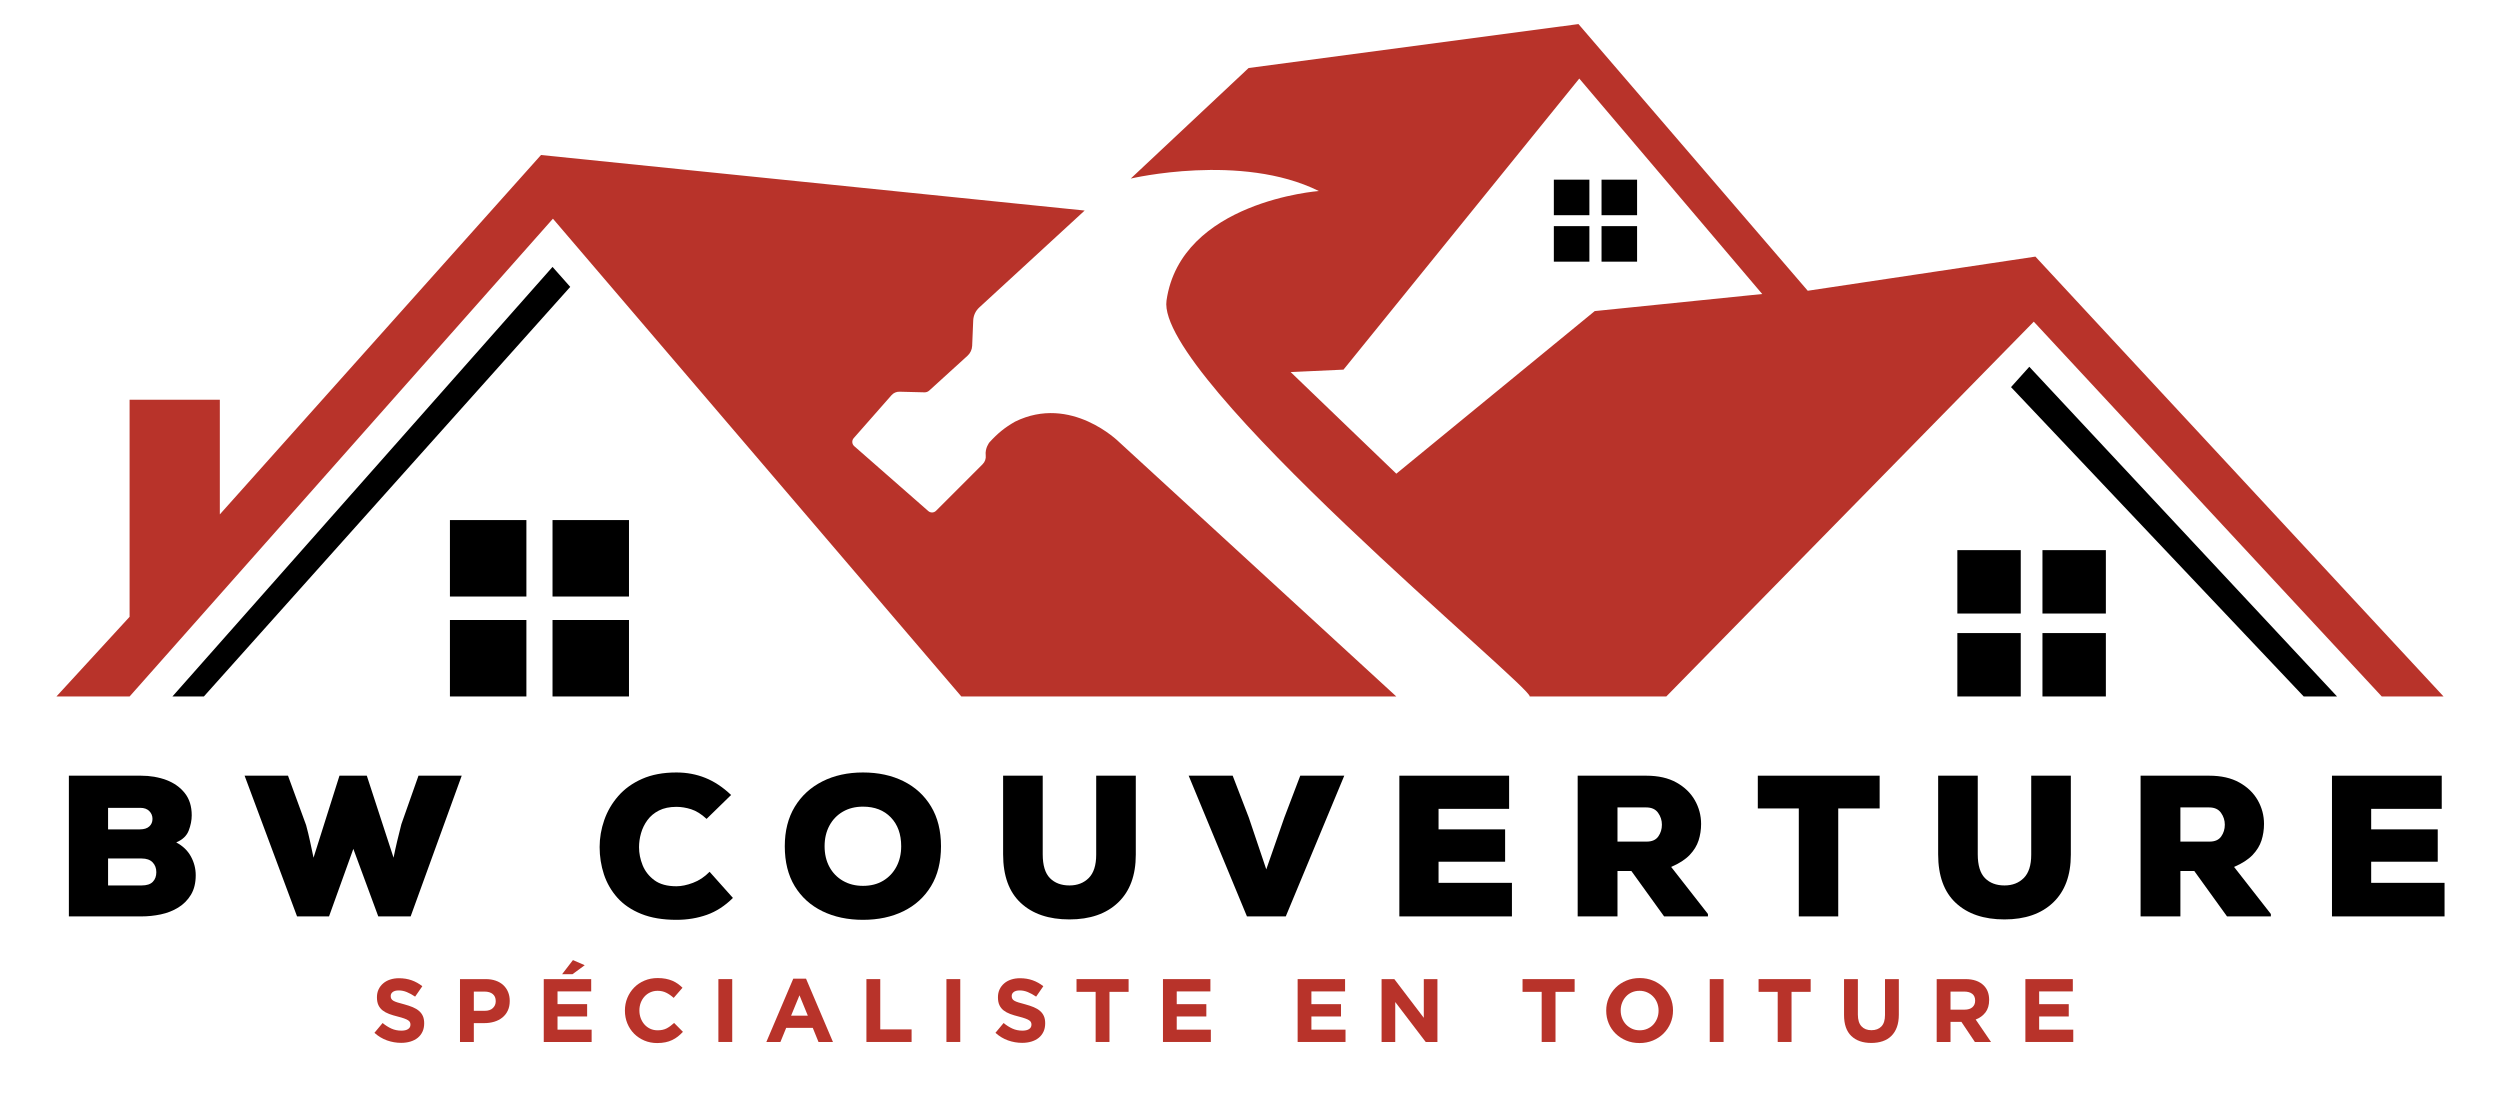 <svg xmlns="http://www.w3.org/2000/svg" xmlns:xlink="http://www.w3.org/1999/xlink" width="1536" zoomAndPan="magnify" viewBox="0 0 1152 504" height="672" preserveAspectRatio="xMidYMid meet" version="1.0"><defs><g/><clipPath id="e20c203991"><path d="M 25.16 11.094 L 1126 11.094 L 1126 320.844 L 25.16 320.844 Z M 25.16 11.094 " clip-rule="nonzero"/></clipPath><clipPath id="abd0ec48a7"><path d="M 79 82 L 1077 82 L 1077 320.844 L 79 320.844 Z M 79 82 " clip-rule="nonzero"/></clipPath></defs><g clip-path="url(#e20c203991)"><path fill="#b8332a" d="M 499.812 97.02 L 451.234 141.688 C 449.551 143.23 448.555 145.383 448.457 147.668 L 447.973 159.348 C 447.898 161.098 447.129 162.75 445.828 163.934 L 428.172 179.988 C 427.582 180.52 426.809 180.809 426.012 180.789 L 414.465 180.5 C 413.066 180.465 411.73 181.047 410.812 182.098 L 393.387 201.895 C 392.434 202.98 392.539 204.633 393.629 205.59 L 427.75 235.5 C 428.789 236.406 430.352 236.359 431.32 235.383 L 452.789 213.91 C 453.855 212.848 454.402 211.359 454.223 209.871 C 453.809 206.488 455.91 203.863 455.91 203.863 C 459.848 199.555 463.031 196.996 467.715 194.309 C 493.566 181.57 515.672 203.68 515.672 203.68 L 643.43 320.945 L 442.992 320.945 L 254.789 100.773 L 59.715 320.945 L 25.996 320.945 L 59.715 284.23 L 59.715 184.199 L 101.301 184.199 L 101.301 237.027 L 249.289 71.43 Z M 1125.992 320.938 L 1097.52 320.938 L 937.164 148.223 L 767.824 320.938 L 704.879 320.938 C 706.734 317.242 532.391 173.988 537.531 138.477 C 544.152 92.77 607.719 88.023 607.719 88.023 C 572 70.289 521.047 82.281 521.047 82.281 L 575.371 31.328 L 727.359 11.094 L 833.008 133.98 L 937.914 118.246 Z M 812.031 135.48 L 727.734 36.199 L 619.082 170.328 L 594.727 171.449 L 643.43 218.277 L 734.848 143.348 Z M 812.031 135.48 " fill-opacity="1" fill-rule="nonzero"/></g><g clip-path="url(#abd0ec48a7)"><path fill="#000000" d="M 1076.914 320.938 L 1061.551 320.938 L 926.676 178.383 L 935.102 169.012 Z M 931.164 253.496 L 901.945 253.496 L 901.945 282.719 L 931.164 282.719 Z M 970.383 253.496 L 941.164 253.496 L 941.164 282.719 L 970.383 282.719 Z M 931.164 291.711 L 901.945 291.711 L 901.945 320.934 L 931.164 320.934 Z M 970.383 291.711 L 941.164 291.711 L 941.164 320.934 L 970.383 320.934 Z M 242.562 239.637 L 207.328 239.637 L 207.328 274.871 L 242.562 274.871 Z M 289.836 239.637 L 254.602 239.637 L 254.602 274.871 L 289.836 274.871 Z M 242.562 285.707 L 207.328 285.707 L 207.328 320.938 L 242.562 320.938 Z M 289.836 285.707 L 254.602 285.707 L 254.602 320.938 L 289.836 320.938 Z M 732.391 82.777 L 716.012 82.777 L 716.012 99.156 L 732.391 99.156 Z M 754.367 82.777 L 737.988 82.777 L 737.988 99.156 L 754.367 99.156 Z M 732.391 104.195 L 716.012 104.195 L 716.012 120.57 L 732.391 120.57 Z M 754.367 104.195 L 737.988 104.195 L 737.988 120.57 L 754.367 120.57 Z M 254.609 122.992 L 79.449 320.938 L 93.938 320.938 L 262.766 132.195 Z M 254.609 122.992 " fill-opacity="1" fill-rule="nonzero"/></g><g fill="#000000" fill-opacity="1"><g transform="translate(25.16, 422.281)"><g><path d="M 6.578 0 L 6.578 -64.844 L 39.75 -64.844 C 44.07 -64.844 47.988 -64.176 51.5 -62.844 C 55.02 -61.52 57.848 -59.516 59.984 -56.828 C 62.117 -54.148 63.188 -50.738 63.188 -46.594 C 63.188 -44.312 62.723 -41.961 61.797 -39.547 C 60.867 -37.141 58.953 -35.32 56.047 -34.094 C 59.078 -32.488 61.332 -30.328 62.812 -27.609 C 64.289 -24.891 65.031 -22.016 65.031 -18.984 C 65.031 -15.41 64.289 -12.398 62.812 -9.953 C 61.332 -7.516 59.383 -5.555 56.969 -4.078 C 54.562 -2.598 51.875 -1.547 48.906 -0.922 C 45.945 -0.305 42.984 0 40.016 0 Z M 24.641 -40.109 L 39.281 -40.109 C 41.195 -40.109 42.645 -40.555 43.625 -41.453 C 44.613 -42.348 45.109 -43.508 45.109 -44.938 C 45.109 -46.352 44.613 -47.555 43.625 -48.547 C 42.645 -49.535 41.258 -50.031 39.469 -50.031 L 24.641 -50.031 Z M 24.641 -14.266 L 40.109 -14.266 C 42.461 -14.266 44.176 -14.82 45.25 -15.938 C 46.332 -17.051 46.875 -18.531 46.875 -20.375 C 46.875 -22.227 46.301 -23.742 45.156 -24.922 C 44.02 -26.098 42.336 -26.688 40.109 -26.688 L 24.641 -26.688 Z M 24.641 -14.266 "/></g></g></g><g fill="#000000" fill-opacity="1"><g transform="translate(113.538, 422.281)"><g><path d="M 23.344 0 L -0.828 -64.844 L 19.172 -64.844 L 27.516 -42.062 C 28.191 -39.594 28.805 -37.062 29.359 -34.469 C 29.922 -31.875 30.445 -29.398 30.938 -27.047 L 42.891 -64.844 L 55.484 -64.844 L 67.812 -27.047 C 68.301 -29.516 68.852 -32.047 69.469 -34.641 C 70.094 -37.234 70.742 -39.859 71.422 -42.516 L 79.297 -64.844 L 99.219 -64.844 L 75.688 0 L 60.766 0 L 49.281 -31.125 L 38.078 0 Z M 23.344 0 "/></g></g></g><g fill="#000000" fill-opacity="1"><g transform="translate(232.207, 422.281)"><g/></g></g><g fill="#000000" fill-opacity="1"><g transform="translate(273.247, 422.281)"><g><path d="M 38.453 1.578 C 32.148 1.578 26.742 0.664 22.234 -1.156 C 17.723 -2.977 14.062 -5.461 11.25 -8.609 C 8.445 -11.766 6.379 -15.348 5.047 -19.359 C 3.723 -23.379 3.062 -27.582 3.062 -31.969 C 3.062 -36.164 3.77 -40.301 5.188 -44.375 C 6.602 -48.445 8.75 -52.133 11.625 -55.438 C 14.5 -58.75 18.16 -61.391 22.609 -63.359 C 27.055 -65.336 32.336 -66.328 38.453 -66.328 C 43.203 -66.328 47.645 -65.492 51.781 -63.828 C 55.926 -62.16 59.879 -59.535 63.641 -55.953 L 52.344 -44.938 C 49.938 -47.156 47.57 -48.633 45.25 -49.375 C 42.938 -50.113 40.672 -50.484 38.453 -50.484 C 35.297 -50.484 32.617 -49.926 30.422 -48.812 C 28.234 -47.707 26.457 -46.227 25.094 -44.375 C 23.738 -42.52 22.754 -40.508 22.141 -38.344 C 21.523 -36.188 21.219 -34.031 21.219 -31.875 C 21.219 -29.094 21.77 -26.328 22.875 -23.578 C 23.988 -20.828 25.797 -18.523 28.297 -16.672 C 30.797 -14.816 34.18 -13.891 38.453 -13.891 C 40.734 -13.891 43.273 -14.414 46.078 -15.469 C 48.891 -16.52 51.441 -18.219 53.734 -20.562 L 64.484 -8.516 C 60.836 -4.879 56.836 -2.285 52.484 -0.734 C 48.129 0.805 43.453 1.578 38.453 1.578 Z M 38.453 1.578 "/></g></g></g><g fill="#000000" fill-opacity="1"><g transform="translate(358.66, 422.281)"><g><path d="M 39 1.578 C 31.957 1.578 25.719 0.25 20.281 -2.406 C 14.852 -5.062 10.609 -8.906 7.547 -13.938 C 4.492 -18.977 2.969 -25.109 2.969 -32.328 C 2.969 -39.367 4.492 -45.422 7.547 -50.484 C 10.609 -55.547 14.852 -59.453 20.281 -62.203 C 25.719 -64.953 31.957 -66.328 39 -66.328 C 46.039 -66.328 52.266 -64.984 57.672 -62.297 C 63.078 -59.609 67.305 -55.734 70.359 -50.672 C 73.422 -45.609 74.953 -39.492 74.953 -32.328 C 74.953 -25.109 73.422 -18.977 70.359 -13.938 C 67.305 -8.906 63.078 -5.062 57.672 -2.406 C 52.266 0.25 46.039 1.578 39 1.578 Z M 39 -14.078 C 42.582 -14.078 45.688 -14.863 48.312 -16.438 C 50.938 -18.02 52.973 -20.18 54.422 -22.922 C 55.879 -25.672 56.609 -28.805 56.609 -32.328 C 56.609 -37.891 55.016 -42.32 51.828 -45.625 C 48.648 -48.926 44.375 -50.578 39 -50.578 C 35.477 -50.578 32.391 -49.805 29.734 -48.266 C 27.078 -46.723 25.008 -44.578 23.531 -41.828 C 22.051 -39.078 21.312 -35.91 21.312 -32.328 C 21.312 -28.742 22.051 -25.578 23.531 -22.828 C 25.008 -20.086 27.094 -17.941 29.781 -16.391 C 32.469 -14.848 35.539 -14.078 39 -14.078 Z M 39 -14.078 "/></g></g></g><g fill="#000000" fill-opacity="1"><g transform="translate(456.579, 422.281)"><g><path d="M 36.219 1.391 C 26.707 1.391 19.234 -1.141 13.797 -6.203 C 8.367 -11.266 5.656 -18.738 5.656 -28.625 L 5.656 -64.844 L 23.906 -64.844 L 23.906 -28.625 C 23.906 -23.562 25.016 -19.898 27.234 -17.641 C 29.461 -15.391 32.457 -14.266 36.219 -14.266 C 39.863 -14.266 42.828 -15.406 45.109 -17.688 C 47.398 -19.977 48.547 -23.562 48.547 -28.438 L 48.547 -64.844 L 66.797 -64.844 L 66.797 -28.438 C 66.797 -18.926 64.078 -11.578 58.641 -6.391 C 53.203 -1.203 45.727 1.391 36.219 1.391 Z M 36.219 1.391 "/></g></g></g><g fill="#000000" fill-opacity="1"><g transform="translate(548.94, 422.281)"><g><path d="M 25.656 0 L -1.203 -64.844 L 19.078 -64.844 L 26.5 -45.578 L 34.562 -21.672 L 42.891 -45.578 L 50.219 -64.844 L 70.5 -64.844 L 43.547 0 Z M 25.656 0 "/></g></g></g><g fill="#000000" fill-opacity="1"><g transform="translate(638.244, 422.281)"><g><path d="M 6.578 0 L 6.578 -64.844 L 57.156 -64.844 L 57.156 -49.562 L 24.641 -49.562 L 24.641 -40.109 L 55.312 -40.109 L 55.312 -25.203 L 24.641 -25.203 L 24.641 -15.469 L 58.453 -15.469 L 58.453 0 Z M 6.578 0 "/></g></g></g><g fill="#000000" fill-opacity="1"><g transform="translate(720.415, 422.281)"><g><path d="M 6.578 0 L 6.578 -64.844 L 38.172 -64.844 C 43.723 -64.844 48.367 -63.789 52.109 -61.688 C 55.848 -59.594 58.672 -56.863 60.578 -53.5 C 62.492 -50.133 63.453 -46.504 63.453 -42.609 C 63.453 -39.953 63.066 -37.422 62.297 -35.016 C 61.523 -32.609 60.148 -30.367 58.172 -28.297 C 56.203 -26.234 53.363 -24.398 49.656 -22.797 L 66.609 -1.109 L 66.609 0 L 46.406 0 L 31.312 -20.938 L 24.922 -20.938 L 24.922 0 Z M 24.922 -34.469 L 38.359 -34.469 C 40.828 -34.469 42.613 -35.254 43.719 -36.828 C 44.832 -38.398 45.391 -40.207 45.391 -42.25 C 45.391 -44.281 44.801 -46.113 43.625 -47.75 C 42.457 -49.395 40.641 -50.219 38.172 -50.219 L 24.922 -50.219 Z M 24.922 -34.469 "/></g></g></g><g fill="#000000" fill-opacity="1"><g transform="translate(808.607, 422.281)"><g><path d="M 20.281 0 L 20.281 -49.75 L 1.391 -49.75 L 1.391 -64.844 L 57.531 -64.844 L 57.531 -49.75 L 38.453 -49.75 L 38.453 0 Z M 20.281 0 "/></g></g></g><g fill="#000000" fill-opacity="1"><g transform="translate(887.443, 422.281)"><g><path d="M 36.219 1.391 C 26.707 1.391 19.234 -1.141 13.797 -6.203 C 8.367 -11.266 5.656 -18.738 5.656 -28.625 L 5.656 -64.844 L 23.906 -64.844 L 23.906 -28.625 C 23.906 -23.562 25.016 -19.898 27.234 -17.641 C 29.461 -15.391 32.457 -14.266 36.219 -14.266 C 39.863 -14.266 42.828 -15.406 45.109 -17.688 C 47.398 -19.977 48.547 -23.562 48.547 -28.438 L 48.547 -64.844 L 66.797 -64.844 L 66.797 -28.438 C 66.797 -18.926 64.078 -11.578 58.641 -6.391 C 53.203 -1.203 45.727 1.391 36.219 1.391 Z M 36.219 1.391 "/></g></g></g><g fill="#000000" fill-opacity="1"><g transform="translate(979.804, 422.281)"><g><path d="M 6.578 0 L 6.578 -64.844 L 38.172 -64.844 C 43.723 -64.844 48.367 -63.789 52.109 -61.688 C 55.848 -59.594 58.672 -56.863 60.578 -53.5 C 62.492 -50.133 63.453 -46.504 63.453 -42.609 C 63.453 -39.953 63.066 -37.422 62.297 -35.016 C 61.523 -32.609 60.148 -30.367 58.172 -28.297 C 56.203 -26.234 53.363 -24.398 49.656 -22.797 L 66.609 -1.109 L 66.609 0 L 46.406 0 L 31.312 -20.938 L 24.922 -20.938 L 24.922 0 Z M 24.922 -34.469 L 38.359 -34.469 C 40.828 -34.469 42.613 -35.254 43.719 -36.828 C 44.832 -38.398 45.391 -40.207 45.391 -42.25 C 45.391 -44.281 44.801 -46.113 43.625 -47.75 C 42.457 -49.395 40.641 -50.219 38.172 -50.219 L 24.922 -50.219 Z M 24.922 -34.469 "/></g></g></g><g fill="#000000" fill-opacity="1"><g transform="translate(1067.996, 422.281)"><g><path d="M 6.578 0 L 6.578 -64.844 L 57.156 -64.844 L 57.156 -49.562 L 24.641 -49.562 L 24.641 -40.109 L 55.312 -40.109 L 55.312 -25.203 L 24.641 -25.203 L 24.641 -15.469 L 58.453 -15.469 L 58.453 0 Z M 6.578 0 "/></g></g></g><g fill="#b8332a" fill-opacity="1"><g transform="translate(171.056, 480.14)"><g><path d="M 13.781 0.406 C 11.57 0.406 9.406 0.031 7.281 -0.719 C 5.156 -1.477 3.223 -2.645 1.484 -4.219 L 5.25 -8.734 C 6.57 -7.648 7.93 -6.789 9.328 -6.156 C 10.723 -5.531 12.25 -5.219 13.906 -5.219 C 15.227 -5.219 16.254 -5.457 16.984 -5.938 C 17.711 -6.414 18.078 -7.082 18.078 -7.938 L 18.078 -8.031 C 18.078 -8.438 18 -8.797 17.844 -9.109 C 17.695 -9.43 17.41 -9.727 16.984 -10 C 16.555 -10.281 15.961 -10.555 15.203 -10.828 C 14.441 -11.109 13.457 -11.398 12.25 -11.703 C 10.781 -12.066 9.453 -12.469 8.266 -12.906 C 7.086 -13.352 6.082 -13.898 5.25 -14.547 C 4.426 -15.191 3.785 -15.992 3.328 -16.953 C 2.867 -17.922 2.641 -19.125 2.641 -20.562 L 2.641 -20.641 C 2.641 -21.961 2.891 -23.156 3.391 -24.219 C 3.891 -25.281 4.586 -26.195 5.484 -26.969 C 6.379 -27.75 7.445 -28.344 8.688 -28.75 C 9.926 -29.164 11.289 -29.375 12.781 -29.375 C 14.906 -29.375 16.859 -29.055 18.641 -28.422 C 20.422 -27.785 22.055 -26.875 23.547 -25.688 L 20.234 -20.891 C 18.93 -21.773 17.66 -22.473 16.422 -22.984 C 15.18 -23.492 13.941 -23.75 12.703 -23.75 C 11.461 -23.75 10.531 -23.504 9.906 -23.016 C 9.289 -22.535 8.984 -21.938 8.984 -21.219 L 8.984 -21.141 C 8.984 -20.672 9.07 -20.266 9.25 -19.922 C 9.426 -19.578 9.75 -19.266 10.219 -18.984 C 10.688 -18.711 11.328 -18.453 12.141 -18.203 C 12.953 -17.953 13.977 -17.664 15.219 -17.344 C 16.688 -16.945 17.992 -16.508 19.141 -16.031 C 20.285 -15.551 21.25 -14.973 22.031 -14.297 C 22.82 -13.617 23.414 -12.82 23.812 -11.906 C 24.207 -11 24.406 -9.91 24.406 -8.641 L 24.406 -8.562 C 24.406 -7.125 24.145 -5.848 23.625 -4.734 C 23.102 -3.617 22.375 -2.68 21.438 -1.922 C 20.5 -1.16 19.379 -0.582 18.078 -0.188 C 16.785 0.207 15.352 0.406 13.781 0.406 Z M 13.781 0.406 "/></g></g></g><g fill="#b8332a" fill-opacity="1"><g transform="translate(208.496, 480.14)"><g><path d="M 3.469 -28.969 L 15.312 -28.969 C 17.051 -28.969 18.602 -28.723 19.969 -28.234 C 21.332 -27.754 22.488 -27.07 23.438 -26.188 C 24.383 -25.301 25.113 -24.242 25.625 -23.016 C 26.133 -21.797 26.391 -20.441 26.391 -18.953 L 26.391 -18.859 C 26.391 -17.18 26.086 -15.707 25.484 -14.438 C 24.879 -13.164 24.047 -12.102 22.984 -11.25 C 21.922 -10.395 20.676 -9.754 19.25 -9.328 C 17.832 -8.898 16.312 -8.688 14.688 -8.688 L 9.844 -8.688 L 9.844 0 L 3.469 0 Z M 14.891 -14.359 C 16.492 -14.359 17.734 -14.773 18.609 -15.609 C 19.492 -16.453 19.938 -17.5 19.938 -18.75 L 19.938 -18.828 C 19.938 -20.266 19.473 -21.352 18.547 -22.094 C 17.629 -22.844 16.367 -23.219 14.766 -23.219 L 9.844 -23.219 L 9.844 -14.359 Z M 14.891 -14.359 "/></g></g></g><g fill="#b8332a" fill-opacity="1"><g transform="translate(247.094, 480.14)"><g><path d="M 3.469 -28.969 L 25.328 -28.969 L 25.328 -23.297 L 9.812 -23.297 L 9.812 -17.422 L 23.453 -17.422 L 23.453 -11.75 L 9.812 -11.75 L 9.812 -5.672 L 25.531 -5.672 L 25.531 0 L 3.469 0 Z M 16.922 -37.734 L 22.344 -35.375 L 16.719 -31.234 L 11.922 -31.234 Z M 16.922 -37.734 "/></g></g></g><g fill="#b8332a" fill-opacity="1"><g transform="translate(285.775, 480.14)"><g><path d="M 17.047 0.5 C 14.922 0.5 12.945 0.113 11.125 -0.656 C 9.312 -1.438 7.738 -2.492 6.406 -3.828 C 5.082 -5.16 4.047 -6.738 3.297 -8.562 C 2.555 -10.383 2.188 -12.332 2.188 -14.406 L 2.188 -14.484 C 2.188 -16.547 2.555 -18.477 3.297 -20.281 C 4.047 -22.094 5.082 -23.68 6.406 -25.047 C 7.738 -26.41 9.328 -27.484 11.172 -28.266 C 13.016 -29.055 15.055 -29.453 17.297 -29.453 C 18.648 -29.453 19.883 -29.344 21 -29.125 C 22.113 -28.906 23.125 -28.602 24.031 -28.219 C 24.945 -27.832 25.789 -27.363 26.562 -26.812 C 27.332 -26.258 28.051 -25.648 28.719 -24.984 L 24.656 -20.312 C 23.531 -21.332 22.379 -22.129 21.203 -22.703 C 20.035 -23.285 18.719 -23.578 17.25 -23.578 C 16.039 -23.578 14.914 -23.344 13.875 -22.875 C 12.844 -22.406 11.953 -21.754 11.203 -20.922 C 10.461 -20.098 9.883 -19.141 9.469 -18.047 C 9.062 -16.961 8.859 -15.801 8.859 -14.562 L 8.859 -14.484 C 8.859 -13.242 9.062 -12.07 9.469 -10.969 C 9.883 -9.863 10.457 -8.895 11.188 -8.062 C 11.914 -7.238 12.797 -6.582 13.828 -6.094 C 14.867 -5.613 16.008 -5.375 17.25 -5.375 C 18.906 -5.375 20.305 -5.676 21.453 -6.281 C 22.598 -6.895 23.734 -7.723 24.859 -8.766 L 28.922 -4.672 C 28.172 -3.867 27.395 -3.148 26.594 -2.516 C 25.801 -1.891 24.926 -1.348 23.969 -0.891 C 23.02 -0.43 21.977 -0.086 20.844 0.141 C 19.719 0.379 18.453 0.5 17.047 0.5 Z M 17.047 0.5 "/></g></g></g><g fill="#b8332a" fill-opacity="1"><g transform="translate(327.269, 480.14)"><g><path d="M 3.766 -28.969 L 10.141 -28.969 L 10.141 0 L 3.766 0 Z M 3.766 -28.969 "/></g></g></g><g fill="#b8332a" fill-opacity="1"><g transform="translate(352.134, 480.14)"><g><path d="M 13.406 -29.172 L 19.281 -29.172 L 31.688 0 L 25.031 0 L 22.391 -6.5 L 10.141 -6.5 L 7.484 0 L 1 0 Z M 20.109 -12.125 L 16.266 -21.516 L 12.406 -12.125 Z M 20.109 -12.125 "/></g></g></g><g fill="#b8332a" fill-opacity="1"><g transform="translate(395.779, 480.14)"><g><path d="M 3.469 -28.969 L 9.844 -28.969 L 9.844 -5.797 L 24.281 -5.797 L 24.281 0 L 3.469 0 Z M 3.469 -28.969 "/></g></g></g><g fill="#b8332a" fill-opacity="1"><g transform="translate(432.35, 480.14)"><g><path d="M 3.766 -28.969 L 10.141 -28.969 L 10.141 0 L 3.766 0 Z M 3.766 -28.969 "/></g></g></g><g fill="#b8332a" fill-opacity="1"><g transform="translate(457.215, 480.14)"><g><path d="M 13.781 0.406 C 11.57 0.406 9.406 0.031 7.281 -0.719 C 5.156 -1.477 3.223 -2.645 1.484 -4.219 L 5.25 -8.734 C 6.57 -7.648 7.93 -6.789 9.328 -6.156 C 10.723 -5.531 12.25 -5.219 13.906 -5.219 C 15.227 -5.219 16.254 -5.457 16.984 -5.938 C 17.711 -6.414 18.078 -7.082 18.078 -7.938 L 18.078 -8.031 C 18.078 -8.438 18 -8.797 17.844 -9.109 C 17.695 -9.43 17.41 -9.727 16.984 -10 C 16.555 -10.281 15.961 -10.555 15.203 -10.828 C 14.441 -11.109 13.457 -11.398 12.25 -11.703 C 10.781 -12.066 9.453 -12.469 8.266 -12.906 C 7.086 -13.352 6.082 -13.898 5.25 -14.547 C 4.426 -15.191 3.785 -15.992 3.328 -16.953 C 2.867 -17.922 2.641 -19.125 2.641 -20.562 L 2.641 -20.641 C 2.641 -21.961 2.891 -23.156 3.391 -24.219 C 3.891 -25.281 4.586 -26.195 5.484 -26.969 C 6.379 -27.75 7.445 -28.344 8.688 -28.75 C 9.926 -29.164 11.289 -29.375 12.781 -29.375 C 14.906 -29.375 16.859 -29.055 18.641 -28.422 C 20.422 -27.785 22.055 -26.875 23.547 -25.688 L 20.234 -20.891 C 18.93 -21.773 17.66 -22.473 16.422 -22.984 C 15.18 -23.492 13.941 -23.75 12.703 -23.75 C 11.461 -23.75 10.531 -23.504 9.906 -23.016 C 9.289 -22.535 8.984 -21.938 8.984 -21.219 L 8.984 -21.141 C 8.984 -20.672 9.07 -20.266 9.25 -19.922 C 9.426 -19.578 9.75 -19.266 10.219 -18.984 C 10.688 -18.711 11.328 -18.453 12.141 -18.203 C 12.953 -17.953 13.977 -17.664 15.219 -17.344 C 16.688 -16.945 17.992 -16.508 19.141 -16.031 C 20.285 -15.551 21.25 -14.973 22.031 -14.297 C 22.82 -13.617 23.414 -12.82 23.812 -11.906 C 24.207 -11 24.406 -9.91 24.406 -8.641 L 24.406 -8.562 C 24.406 -7.125 24.145 -5.848 23.625 -4.734 C 23.102 -3.617 22.375 -2.68 21.438 -1.922 C 20.5 -1.16 19.379 -0.582 18.078 -0.188 C 16.785 0.207 15.352 0.406 13.781 0.406 Z M 13.781 0.406 "/></g></g></g><g fill="#b8332a" fill-opacity="1"><g transform="translate(494.655, 480.14)"><g><path d="M 10.219 -23.094 L 1.406 -23.094 L 1.406 -28.969 L 25.406 -28.969 L 25.406 -23.094 L 16.594 -23.094 L 16.594 0 L 10.219 0 Z M 10.219 -23.094 "/></g></g></g><g fill="#b8332a" fill-opacity="1"><g transform="translate(532.426, 480.14)"><g><path d="M 3.469 -28.969 L 25.328 -28.969 L 25.328 -23.297 L 9.812 -23.297 L 9.812 -17.422 L 23.453 -17.422 L 23.453 -11.75 L 9.812 -11.75 L 9.812 -5.672 L 25.531 -5.672 L 25.531 0 L 3.469 0 Z M 3.469 -28.969 "/></g></g></g><g fill="#b8332a" fill-opacity="1"><g transform="translate(571.107, 480.14)"><g/></g></g><g fill="#b8332a" fill-opacity="1"><g transform="translate(594.482, 480.14)"><g><path d="M 3.469 -28.969 L 25.328 -28.969 L 25.328 -23.297 L 9.812 -23.297 L 9.812 -17.422 L 23.453 -17.422 L 23.453 -11.75 L 9.812 -11.75 L 9.812 -5.672 L 25.531 -5.672 L 25.531 0 L 3.469 0 Z M 3.469 -28.969 "/></g></g></g><g fill="#b8332a" fill-opacity="1"><g transform="translate(633.163, 480.14)"><g><path d="M 3.469 -28.969 L 9.344 -28.969 L 22.922 -11.125 L 22.922 -28.969 L 29.203 -28.969 L 29.203 0 L 23.797 0 L 9.766 -18.406 L 9.766 0 L 3.469 0 Z M 3.469 -28.969 "/></g></g></g><g fill="#b8332a" fill-opacity="1"><g transform="translate(676.808, 480.14)"><g/></g></g><g fill="#b8332a" fill-opacity="1"><g transform="translate(700.184, 480.14)"><g><path d="M 10.219 -23.094 L 1.406 -23.094 L 1.406 -28.969 L 25.406 -28.969 L 25.406 -23.094 L 16.594 -23.094 L 16.594 0 L 10.219 0 Z M 10.219 -23.094 "/></g></g></g><g fill="#b8332a" fill-opacity="1"><g transform="translate(737.955, 480.14)"><g><path d="M 17.547 0.5 C 15.305 0.5 13.25 0.109 11.375 -0.672 C 9.5 -1.461 7.879 -2.523 6.516 -3.859 C 5.148 -5.203 4.086 -6.773 3.328 -8.578 C 2.566 -10.391 2.188 -12.332 2.188 -14.406 L 2.188 -14.484 C 2.188 -16.547 2.57 -18.477 3.344 -20.281 C 4.125 -22.094 5.195 -23.68 6.562 -25.047 C 7.926 -26.41 9.551 -27.484 11.438 -28.266 C 13.332 -29.055 15.395 -29.453 17.625 -29.453 C 19.863 -29.453 21.922 -29.055 23.797 -28.266 C 25.672 -27.484 27.289 -26.426 28.656 -25.094 C 30.02 -23.758 31.078 -22.188 31.828 -20.375 C 32.586 -18.57 32.969 -16.633 32.969 -14.562 L 32.969 -14.484 C 32.969 -12.41 32.582 -10.469 31.812 -8.656 C 31.039 -6.852 29.973 -5.27 28.609 -3.906 C 27.242 -2.539 25.613 -1.461 23.719 -0.672 C 21.832 0.109 19.773 0.5 17.547 0.5 Z M 17.625 -5.375 C 18.895 -5.375 20.066 -5.609 21.141 -6.078 C 22.211 -6.547 23.129 -7.191 23.891 -8.016 C 24.648 -8.848 25.242 -9.805 25.672 -10.891 C 26.098 -11.984 26.312 -13.156 26.312 -14.406 L 26.312 -14.484 C 26.312 -15.723 26.098 -16.895 25.672 -18 C 25.242 -19.102 24.633 -20.066 23.844 -20.891 C 23.062 -21.723 22.133 -22.379 21.062 -22.859 C 19.988 -23.336 18.816 -23.578 17.547 -23.578 C 16.242 -23.578 15.062 -23.344 14 -22.875 C 12.938 -22.406 12.023 -21.754 11.266 -20.922 C 10.516 -20.098 9.926 -19.141 9.5 -18.047 C 9.07 -16.961 8.859 -15.801 8.859 -14.562 L 8.859 -14.484 C 8.859 -13.242 9.07 -12.07 9.5 -10.969 C 9.926 -9.863 10.531 -8.895 11.312 -8.062 C 12.102 -7.238 13.031 -6.582 14.094 -6.094 C 15.156 -5.613 16.332 -5.375 17.625 -5.375 Z M 17.625 -5.375 "/></g></g></g><g fill="#b8332a" fill-opacity="1"><g transform="translate(784.082, 480.14)"><g><path d="M 3.766 -28.969 L 10.141 -28.969 L 10.141 0 L 3.766 0 Z M 3.766 -28.969 "/></g></g></g><g fill="#b8332a" fill-opacity="1"><g transform="translate(808.946, 480.14)"><g><path d="M 10.219 -23.094 L 1.406 -23.094 L 1.406 -28.969 L 25.406 -28.969 L 25.406 -23.094 L 16.594 -23.094 L 16.594 0 L 10.219 0 Z M 10.219 -23.094 "/></g></g></g><g fill="#b8332a" fill-opacity="1"><g transform="translate(846.717, 480.14)"><g><path d="M 15.562 0.453 C 11.664 0.453 8.598 -0.617 6.359 -2.766 C 4.129 -4.922 3.016 -8.133 3.016 -12.406 L 3.016 -28.969 L 9.391 -28.969 L 9.391 -12.578 C 9.391 -10.203 9.941 -8.414 11.047 -7.219 C 12.148 -6.02 13.68 -5.422 15.641 -5.422 C 17.598 -5.422 19.129 -6 20.234 -7.156 C 21.336 -8.312 21.891 -10.051 21.891 -12.375 L 21.891 -28.969 L 28.266 -28.969 L 28.266 -12.625 C 28.266 -10.414 27.969 -8.492 27.375 -6.859 C 26.781 -5.234 25.93 -3.875 24.828 -2.781 C 23.723 -1.695 22.383 -0.883 20.812 -0.344 C 19.238 0.188 17.488 0.453 15.562 0.453 Z M 15.562 0.453 "/></g></g></g><g fill="#b8332a" fill-opacity="1"><g transform="translate(888.956, 480.14)"><g><path d="M 3.469 -28.969 L 16.719 -28.969 C 20.383 -28.969 23.195 -27.988 25.156 -26.031 C 26.812 -24.375 27.641 -22.164 27.641 -19.406 L 27.641 -19.328 C 27.641 -16.984 27.066 -15.07 25.922 -13.594 C 24.773 -12.113 23.281 -11.031 21.438 -10.344 L 28.5 0 L 21.062 0 L 14.859 -9.266 L 9.844 -9.266 L 9.844 0 L 3.469 0 Z M 16.297 -14.891 C 17.867 -14.891 19.078 -15.258 19.922 -16 C 20.766 -16.75 21.188 -17.742 21.188 -18.984 L 21.188 -19.078 C 21.188 -20.453 20.742 -21.484 19.859 -22.172 C 18.973 -22.867 17.742 -23.219 16.172 -23.219 L 9.844 -23.219 L 9.844 -14.891 Z M 16.297 -14.891 "/></g></g></g><g fill="#b8332a" fill-opacity="1"><g transform="translate(929.829, 480.14)"><g><path d="M 3.469 -28.969 L 25.328 -28.969 L 25.328 -23.297 L 9.812 -23.297 L 9.812 -17.422 L 23.453 -17.422 L 23.453 -11.75 L 9.812 -11.75 L 9.812 -5.672 L 25.531 -5.672 L 25.531 0 L 3.469 0 Z M 3.469 -28.969 "/></g></g></g><g fill="#b8332a" fill-opacity="1"><g transform="translate(968.517, 480.14)"><g/></g></g></svg>